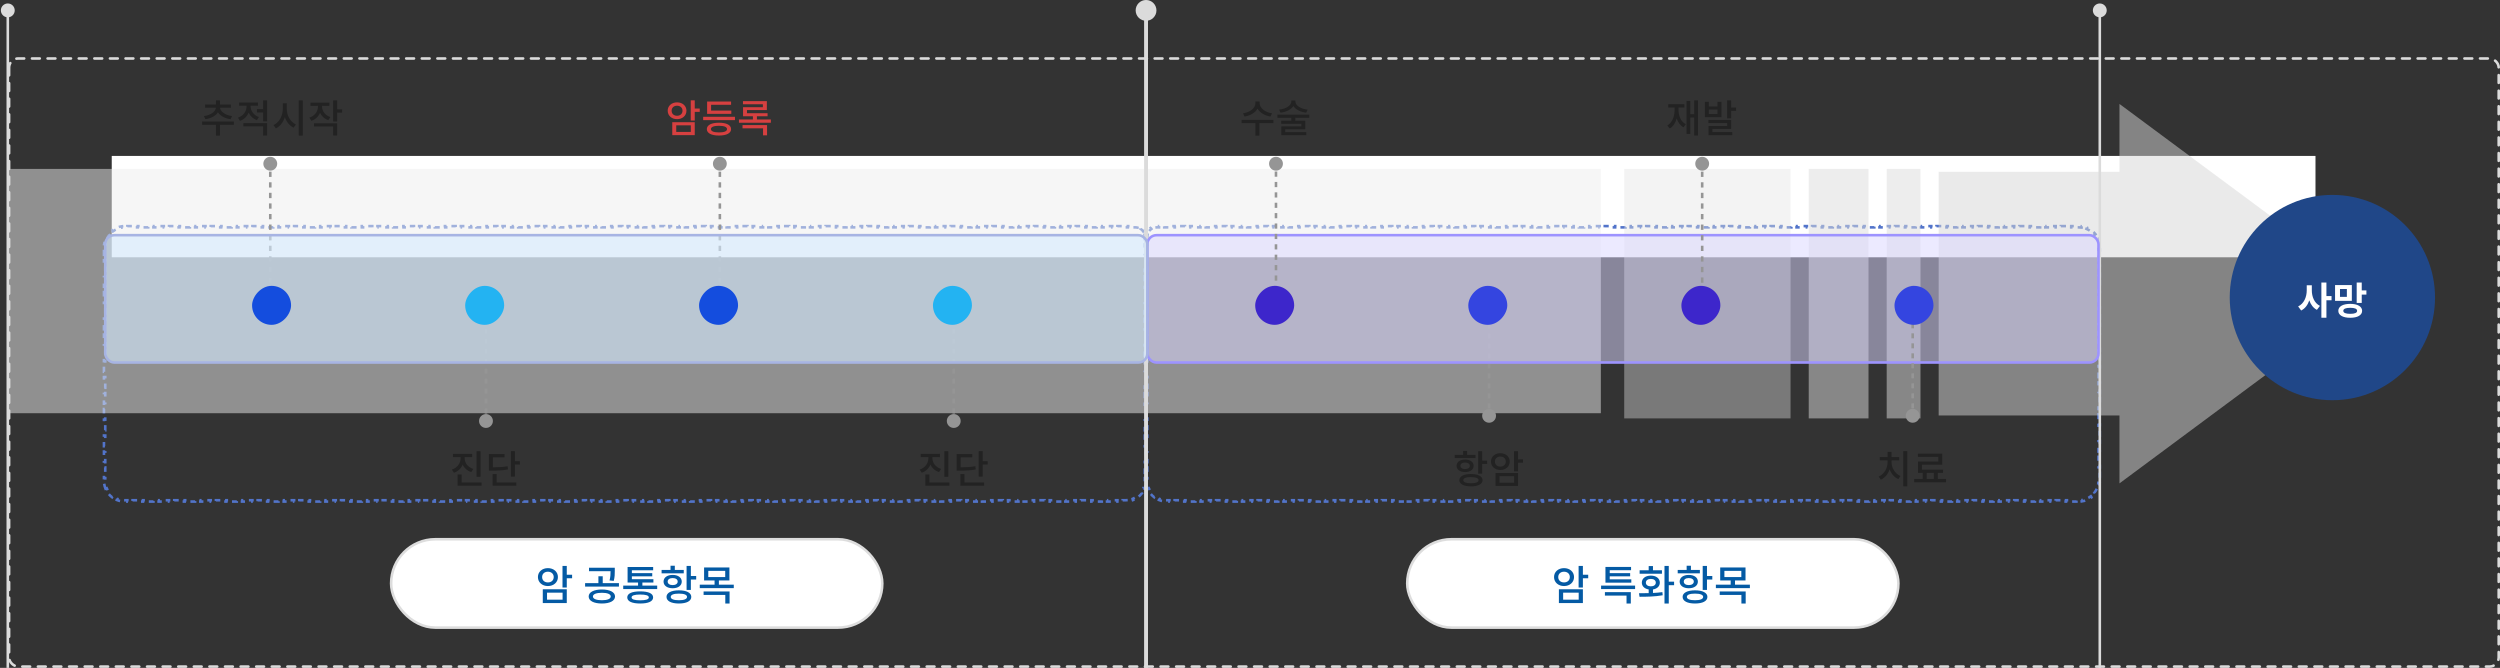 <svg width="962" height="257" viewBox="0 0 962 257" fill="none" xmlns="http://www.w3.org/2000/svg">
<rect x="0" y="0" width="962" height="257" fill="#333333" stroke="none"/>
<rect x="43" y="60" width="848" height="39" fill="white"/>
<path d="M40.607 188.062C40.344 187.427 40.16 186.75 40.068 186.045L40.563 185.98C40.522 185.66 40.5 185.332 40.5 185V183.977H40V181.932H40.5V179.886H40V177.841H40.5V175.795H40V173.75H40.5V171.705H40V169.659H40.5V167.614H40V165.568H40.5V163.523H40V161.477H40.5V159.432H40V157.386H40.5V155.341H40V153.295H40.5V151.25H40V149.205H40.5V147.159H40V145.114H40.5V143.068H40V141.023H40.5V138.977H40V136.932H40.5V134.886H40V132.841H40.5V130.795H40V128.75H40.5V126.705H40V124.659H40.5V122.614H40V120.568H40.5V118.523H40V116.477H40.5V114.432H40V112.386H40.5V110.341H40V108.295H40.5V106.25H40V104.205H40.5V102.159H40V100.114H40.5V98.068H40V96.023H40.5V95C40.5 94.668 40.522 94.34 40.563 94.02L40.068 93.955C40.16 93.25 40.344 92.573 40.607 91.938L41.069 92.129C41.322 91.52 41.653 90.951 42.049 90.434L41.653 90.13C42.079 89.576 42.575 89.079 43.13 88.653L43.434 89.049C43.951 88.653 44.52 88.322 45.129 88.069L44.938 87.607C45.573 87.344 46.25 87.16 46.955 87.068L47.02 87.563C47.34 87.522 47.667 87.5 48 87.5H49.002V87H51.007V87.5H53.013V87H55.018V87.5H57.023V87H59.028V87.5H61.033V87H63.038V87.5H65.043V87H67.049V87.5H69.054V87H71.059V87.5H73.064V87H75.069V87.5H77.074V87H79.079V87.5H81.085V87H83.09V87.5H85.095V87H87.1V87.5H89.105V87H91.111V87.5H93.116V87H95.121V87.5H97.126V87H99.131V87.5H101.136V87H103.141V87.5H105.147V87H107.152V87.5H109.157V87H111.162V87.5H113.167V87H115.172V87.5H117.178V87H119.183V87.5H121.188V87H123.193V87.5H125.198V87H127.203V87.5H129.208V87H131.214V87.5H133.219V87H135.224V87.5H137.229V87H139.234V87.5H141.239V87H143.245V87.5H145.25V87H147.255V87.5H149.26V87H151.265V87.5H153.27V87H155.276V87.5H157.281V87H159.286V87.5H161.291V87H163.296V87.5H165.301V87H167.306V87.5H169.312V87H171.317V87.5H173.322V87H175.327V87.5H177.332V87H179.337V87.5H181.343V87H183.348V87.5H185.353V87H187.358V87.5H189.363V87H191.368V87.5H193.373V87H195.379V87.5H197.384V87H199.389V87.5H201.394V87H203.399V87.5H205.404V87H207.41V87.5H209.415V87H211.42V87.5H213.425V87H215.43V87.5H217.435V87H219.441V87.5H221.446V87H223.451V87.5H225.456V87H227.461V87.5H229.466V87H231.471V87.5H233.477V87H235.482V87.5H237.487V87H239.492V87.5H241.497V87H243.502V87.5H245.508V87H247.513V87.5H249.518V87H251.523V87.5H253.528V87H255.533V87.5H257.539V87H259.544V87.5H261.549V87H263.554V87.5H265.559V87H267.564V87.5H269.569V87H271.575V87.5H273.58V87H275.585V87.5H277.59V87H279.595V87.5H281.6V87H283.606V87.5H285.611V87H287.616V87.5H289.621V87H291.626V87.5H293.631V87H295.637V87.5H297.642V87H299.647V87.5H301.652V87H303.657V87.5H305.662V87H307.667V87.5H309.673V87H311.678V87.5H313.683V87H315.688V87.5H317.693V87H319.698V87.5H321.704V87H323.709V87.5H325.714V87H327.719V87.5H329.724V87H331.729V87.5H333.734V87H335.74V87.5H337.745V87H339.75V87.5H341.755V87H343.76V87.5H345.765V87H347.771V87.5H349.776V87H351.781V87.5H353.786V87H355.791V87.5H357.796V87H359.802V87.5H361.807V87H363.812V87.5H365.817V87H367.822V87.5H369.827V87H371.832V87.5H373.838V87H375.843V87.5H377.848V87H379.853V87.5H381.858V87H383.863V87.5H385.869V87H387.874V87.5H389.879V87H391.884V87.5H393.889V87H395.894V87.5H397.9V87H399.905V87.5H401.91V87H403.915V87.5H405.92V87H407.925V87.5H409.93V87H411.936V87.5H413.941V87H415.946V87.5H417.951V87H419.956V87.5H421.961V87H423.966V87.5H425.972V87H427.977V87.5H429.982V87H431.987V87.5H433.992V87H435.997V87.5H437C437.234 87.5 437.463 87.523 437.684 87.567L437.781 87.076C438.305 87.18 438.793 87.386 439.222 87.674L438.944 88.089C439.326 88.345 439.655 88.674 439.911 89.056L440.326 88.778C440.614 89.207 440.82 89.695 440.924 90.219L440.433 90.316C440.477 90.537 440.5 90.766 440.5 91V92.022H441V94.065H440.5V96.109H441V98.152H440.5V100.196H441V102.239H440.5V104.283H441V106.326H440.5V108.37H441V110.413H440.5V112.456H441V114.5H440.5V116.543H441V118.587H440.5V120.63H441V122.674H440.5V124.717H441V126.761H440.5V128.804H441V130.848H440.5V132.891H441V134.935H440.5V136.978H441V139.022H440.5V141.065H441V143.109H440.5V145.152H441V147.196H440.5V149.239H441V151.283H440.5V153.326H441V155.37H440.5V157.413H441V159.457H440.5V161.5H441V163.543H440.5V165.587H441V167.63H440.5V169.674H441V171.717H440.5V173.761H441V175.804H440.5V177.848H441V179.891H440.5V181.935H441V183.978H440.5V185C440.5 185.332 440.478 185.66 440.437 185.98L440.932 186.045C440.84 186.75 440.656 187.427 440.393 188.062L439.931 187.871C439.678 188.48 439.347 189.049 438.951 189.566L439.347 189.87C438.921 190.424 438.424 190.921 437.87 191.347L437.566 190.951C437.049 191.347 436.48 191.678 435.871 191.931L436.062 192.393C435.427 192.656 434.75 192.84 434.045 192.932L433.98 192.437C433.66 192.478 433.332 192.5 433 192.5H431.998V193H429.993V192.5H427.987V193H425.982V192.5H423.977V193H421.972V192.5H419.966V193H417.961V192.5H415.956V193H413.951V192.5H411.946V193H409.94V192.5H407.935V193H405.93V192.5H403.925V193H401.919V192.5H399.914V193H397.909V192.5H395.904V193H393.899V192.5H391.893V193H389.888V192.5H387.883V193H385.878V192.5H383.873V193H381.867V192.5H379.862V193H377.857V192.5H375.852V193H373.846V192.5H371.841V193H369.836V192.5H367.831V193H365.826V192.5H363.82V193H361.815V192.5H359.81V193H357.805V192.5H355.799V193H353.794V192.5H351.789V193H349.784V192.5H347.779V193H345.773V192.5H343.768V193H341.763V192.5H339.758V193H337.753V192.5H335.747V193H333.742V192.5H331.737V193H329.732V192.5H327.726V193H325.721V192.5H323.716V193H321.711V192.5H319.706V193H317.7V192.5H315.695V193H313.69V192.5H311.685V193H309.679V192.5H307.674V193H305.669V192.5H303.664V193H301.659V192.5H299.653V193H297.648V192.5H295.643V193H293.638V192.5H291.633V193H289.627V192.5H287.622V193H285.617V192.5H283.612V193H281.607V192.5H279.601V193H277.596V192.5H275.591V193H273.586V192.5H271.581V193H269.575V192.5H267.57V193H265.565V192.5H263.56V193H261.555V192.5H259.549V193H257.544V192.5H255.539V193H253.534V192.5H251.529V193H249.523V192.5H247.518V193H245.513V192.5H243.508V193H241.503V192.5H239.497V193H237.492V192.5H235.487V193H233.482V192.5H231.476V193H229.471V192.5H227.466V193H225.461V192.5H223.456V193H221.45V192.5H219.445V193H217.44V192.5H215.435V193H213.43V192.5H211.424V193H209.419V192.5H207.414V193H205.409V192.5H203.404V193H201.398V192.5H199.393V193H197.388V192.5H195.383V193H193.378V192.5H191.372V193H189.367V192.5H187.362V193H185.357V192.5H183.352V193H181.346V192.5H179.341V193H177.336V192.5H175.331V193H173.326V192.5H171.32V193H169.315V192.5H167.31V193H165.305V192.5H163.3V193H161.294V192.5H159.289V193H157.284V192.5H155.279V193H153.273V192.5H151.268V193H149.263V192.5H147.258V193H145.253V192.5H143.247V193H141.242V192.5H139.237V193H137.232V192.5H135.227V193H133.221V192.5H131.216V193H129.211V192.5H127.206V193H125.201V192.5H123.195V193H121.19V192.5H119.185V193H117.18V192.5H115.174V193H113.169V192.5H111.164V193H109.159V192.5H107.154V193H105.148V192.5H103.143V193H101.138V192.5H99.133V193H97.128V192.5H95.122V193H93.117V192.5H91.112V193H89.107V192.5H87.102V193H85.096V192.5H83.091V193H81.086V192.5H79.081V193H77.076V192.5H75.07V193H73.065V192.5H71.06V193H69.055V192.5H67.049V193H65.044V192.5H63.039V193H61.034V192.5H59.029V193H57.023V192.5H55.018V193H53.013V192.5H51.008V193H49.003V192.5H48C47.668 192.5 47.34 192.478 47.02 192.437L46.955 192.932C46.25 192.84 45.573 192.656 44.938 192.393L45.129 191.931C44.52 191.678 43.951 191.347 43.434 190.951L43.13 191.347C42.575 190.921 42.079 190.424 41.653 189.87L42.049 189.566C41.653 189.049 41.322 188.48 41.069 187.871L40.607 188.062Z" stroke="#5274CA" stroke-dasharray="2 2"/>
<path d="M441.607 188.062C441.344 187.427 441.16 186.75 441.068 186.045L441.563 185.98C441.522 185.66 441.5 185.332 441.5 185V183.978H441V181.935H441.5V179.891H441V177.848H441.5V175.804H441V173.761H441.5V171.717H441V169.674H441.5V167.63H441V165.587H441.5V163.544H441V161.5H441.5V159.457H441V157.413H441.5V155.37H441V153.326H441.5V151.283H441V149.239H441.5V147.196H441V145.152H441.5V143.109H441V141.065H441.5V139.022H441V136.978H441.5V134.935H441V132.891H441.5V130.848H441V128.804H441.5V126.761H441V124.717H441.5V122.674H441V120.63H441.5V118.587H441V116.543H441.5V114.5H441V112.457H441.5V110.413H441V108.37H441.5V106.326H441V104.283H441.5V102.239H441V100.196H441.5V98.152H441V96.109H441.5V94.065H441V92.022H441.5V91C441.5 90.766 441.523 90.537 441.567 90.316L441.076 90.219C441.18 89.695 441.386 89.207 441.674 88.778L442.089 89.056C442.345 88.674 442.674 88.345 443.056 88.089L442.778 87.674C443.207 87.386 443.695 87.18 444.219 87.076L444.316 87.567C444.537 87.523 444.766 87.5 445 87.5H445.997V87H447.991V87.5H449.986V87H451.98V87.5H453.974V87H455.969V87.5H457.963V87H459.958V87.5H461.952V87H463.946V87.5H465.941V87H467.935V87.5H469.929V87H471.924V87.5H473.918V87H475.913V87.5H477.907V87H479.901V87.5H481.896V87H483.89V87.5H485.885V87H487.879V87.5H489.873V87H491.868V87.5H493.862V87H495.856V87.5H497.851V87H499.845V87.5H501.84V87H503.834V87.5H505.828V87H507.823V87.5H509.817V87H511.812V87.5H513.806V87H515.8V87.5H517.795V87H519.789V87.5H521.783V87H523.778V87.5H525.772V87H527.767V87.5H529.761V87H531.755V87.5H533.75V87H535.744V87.5H537.739V87H539.733V87.5H541.727V87H543.722V87.5H545.716V87H547.71V87.5H549.705V87H551.699V87.5H553.694V87H555.688V87.5H557.682V87H559.677V87.5H561.671V87H563.666V87.5H565.66V87H567.654V87.5H569.649V87H571.643V87.5H573.637V87H575.632V87.5H577.626V87H579.621V87.5H581.615V87H583.609V87.5H585.604V87H587.598V87.5H589.593V87H591.587V87.5H593.581V87H595.576V87.5H597.57V87H599.564V87.5H601.559V87H603.553V87.5H605.548V87H607.542V87.5H609.536V87H611.531V87.5H613.525V87H615.52V87.5H617.514V87H619.508V87.5H621.503V87H623.497V87.5H625.491V87H627.486V87.5H629.48V87H631.475V87.5H633.469V87H635.463V87.5H637.458V87H639.452V87.5H641.447V87H643.441V87.5H645.435V87H647.43V87.5H649.424V87H651.418V87.5H653.413V87H655.407V87.5H657.402V87H659.396V87.5H661.39V87H663.385V87.5H665.379V87H667.374V87.5H669.368V87H671.362V87.5H673.357V87H675.351V87.5H677.345V87H679.34V87.5H681.334V87H683.329V87.5H685.323V87H687.317V87.5H689.312V87H691.306V87.5H693.301V87H695.295V87.5H697.289V87H699.284V87.5H701.278V87H703.272V87.5H705.267V87H707.261V87.5H709.256V87H711.25V87.5H713.244V87H715.239V87.5H717.233V87H719.228V87.5H721.222V87H723.216V87.5H725.211V87H727.205V87.5H729.199V87H731.194V87.5H733.188V87H735.183V87.5H737.177V87H739.171V87.5H741.166V87H743.16V87.5H745.155V87H747.149V87.5H749.143V87H751.138V87.5H753.132V87H755.126V87.5H757.121V87H759.115V87.5H761.11V87H763.104V87.5H765.098V87H767.093V87.5H769.087V87H771.081V87.5H773.076V87H775.07V87.5H777.065V87H779.059V87.5H781.053V87H783.048V87.5H785.042V87H787.037V87.5H789.031V87H791.025V87.5H793.02V87H795.014V87.5H797.008V87H799.003V87.5H800C800.332 87.5 800.66 87.522 800.98 87.563L801.045 87.068C801.75 87.16 802.427 87.344 803.062 87.607L802.871 88.069C803.48 88.322 804.049 88.653 804.566 89.049L804.87 88.653C805.424 89.079 805.921 89.576 806.347 90.13L805.951 90.434C806.347 90.951 806.678 91.52 806.931 92.129L807.393 91.938C807.656 92.573 807.84 93.25 807.932 93.955L807.437 94.02C807.478 94.34 807.5 94.668 807.5 95V96.023H808V98.068H807.5V100.114H808V102.159H807.5V104.205H808V106.25H807.5V108.295H808V110.341H807.5V112.386H808V114.432H807.5V116.477H808V118.523H807.5V120.568H808V122.614H807.5V124.659H808V126.705H807.5V128.75H808V130.795H807.5V132.841H808V134.886H807.5V136.932H808V138.977H807.5V141.023H808V143.068H807.5V145.114H808V147.159H807.5V149.205H808V151.25H807.5V153.295H808V155.341H807.5V157.386H808V159.432H807.5V161.477H808V163.523H807.5V165.568H808V167.614H807.5V169.659H808V171.705H807.5V173.75H808V175.795H807.5V177.841H808V179.886H807.5V181.932H808V183.977H807.5V185C807.5 185.332 807.478 185.66 807.437 185.98L807.932 186.045C807.84 186.75 807.656 187.427 807.393 188.062L806.931 187.871C806.678 188.48 806.347 189.049 805.951 189.566L806.347 189.87C805.921 190.424 805.424 190.921 804.87 191.347L804.566 190.951C804.049 191.347 803.48 191.678 802.871 191.931L803.062 192.393C802.427 192.656 801.75 192.84 801.045 192.932L800.98 192.437C800.66 192.478 800.332 192.5 800 192.5H799.003V193H797.009V192.5H795.015V193H793.02V192.5H791.026V193H789.032V192.5H787.037V193H785.043V192.5H783.049V193H781.055V192.5H779.06V193H777.066V192.5H775.072V193H773.077V192.5H771.083V193H769.089V192.5H767.094V193H765.1V192.5H763.106V193H761.111V192.5H759.117V193H757.123V192.5H755.128V193H753.134V192.5H751.14V193H749.145V192.5H747.151V193H745.157V192.5H743.162V193H741.168V192.5H739.174V193H737.179V192.5H735.185V193H733.191V192.5H731.196V193H729.202V192.5H727.208V193H725.213V192.5H723.219V193H721.225V192.5H719.23V193H717.236V192.5H715.242V193H713.247V192.5H711.253V193H709.259V192.5H707.265V193H705.27V192.5H703.276V193H701.282V192.5H699.287V193H697.293V192.5H695.299V193H693.304V192.5H691.31V193H689.316V192.5H687.321V193H685.327V192.5H683.333V193H681.338V192.5H679.344V193H677.35V192.5H675.355V193H673.361V192.5H671.367V193H669.372V192.5H667.378V193H665.384V192.5H663.389V193H661.395V192.5H659.401V193H657.406V192.5H655.412V193H653.418V192.5H651.423V193H649.429V192.5H647.435V193H645.441V192.5H643.446V193H641.452V192.5H639.458V193H637.463V192.5H635.469V193H633.475V192.5H631.48V193H629.486V192.5H627.492V193H625.497V192.5H623.503V193H621.509V192.5H619.514V193H617.52V192.5H615.526V193H613.531V192.5H611.537V193H609.543V192.5H607.548V193H605.554V192.5H603.56V193H601.565V192.5H599.571V193H597.577V192.5H595.582V193H593.588V192.5H591.594V193H589.599V192.5H587.605V193H585.611V192.5H583.616V193H581.622V192.5H579.628V193H577.633V192.5H575.639V193H573.645V192.5H571.651V193H569.656V192.5H567.662V193H565.668V192.5H563.673V193H561.679V192.5H559.685V193H557.69V192.5H555.696V193H553.702V192.5H551.707V193H549.713V192.5H547.719V193H545.724V192.5H543.73V193H541.736V192.5H539.741V193H537.747V192.5H535.753V193H533.759V192.5H531.764V193H529.77V192.5H527.776V193H525.781V192.5H523.787V193H521.793V192.5H519.798V193H517.804V192.5H515.81V193H513.815V192.5H511.821V193H509.827V192.5H507.832V193H505.838V192.5H503.844V193H501.849V192.5H499.855V193H497.861V192.5H495.866V193H493.872V192.5H491.878V193H489.884V192.5H487.889V193H485.895V192.5H483.901V193H481.906V192.5H479.912V193H477.918V192.5H475.923V193H473.929V192.5H471.935V193H469.94V192.5H467.946V193H465.952V192.5H463.957V193H461.963V192.5H459.969V193H457.974V192.5H455.98V193H453.986V192.5H451.991V193H449.997V192.5H449C448.668 192.5 448.34 192.478 448.02 192.437L447.955 192.932C447.25 192.84 446.573 192.656 445.938 192.393L446.129 191.931C445.52 191.678 444.951 191.347 444.434 190.951L444.13 191.347C443.576 190.921 443.079 190.424 442.653 189.87L443.049 189.566C442.653 189.049 442.322 188.48 442.069 187.871L441.607 188.062Z" stroke="#5274CA" stroke-dasharray="2 2"/>
<g opacity="0.5">
<path d="M616 65H3V159H616V65Z" fill="#EEEEEE"/>
<path d="M864.786 76.487L815.572 40V66.099H746V159.875H815.572V186L864.786 149.487L914 113L864.786 76.487Z" fill="#D6D6D6"/>
<path d="M739 65H726V161H739V65Z" fill="#DCDCDC"/>
<path d="M719 65H696V161H719V65Z" fill="#DBDBDB"/>
<path d="M689 65H625V161H689V65Z" fill="#E1E1E1" fill-opacity="0.8"/>
</g>
<rect x="150.5" y="207.5" width="189" height="34" rx="17" fill="white" stroke="#DDDDDD"/>
<rect x="541.5" y="207.5" width="189" height="34" rx="17" fill="white" stroke="#DDDDDD"/>
<rect x="0.5" y="0.5" width="234" height="958" rx="3.5" transform="matrix(-4.37114e-08 1 1 4.37114e-08 3 22)" stroke="#DBDBDB" stroke-linecap="round" stroke-dasharray="3 3"/>
<path d="M208.608 222.04C208.608 223.32 209.536 224.12 210.832 224.12C212.128 224.12 213.072 223.32 213.072 222.04C213.072 220.808 212.128 219.992 210.832 219.992C209.536 219.992 208.608 220.808 208.608 222.04ZM214.688 222.04C214.688 224.088 213.04 225.512 210.832 225.512C208.64 225.512 206.992 224.088 206.992 222.04C206.992 220.024 208.64 218.616 210.832 218.616C213.04 218.616 214.688 220.024 214.688 222.04ZM210.496 228.056V230.744H216.48V228.056H210.496ZM208.864 232.056V226.744H218.096V232.056H208.864ZM220.144 221.16V222.52H218.096V226.072H216.448V217.784H218.096V221.16H220.144ZM236.169 223.528L234.553 223.352C234.921 221.928 234.937 220.888 234.937 219.8H226.649V218.472H236.569V219.688C236.569 220.84 236.569 222.04 236.169 223.528ZM231.609 230.968C233.737 230.968 235.017 230.44 235.017 229.528C235.017 228.632 233.737 228.104 231.609 228.104C229.465 228.104 228.153 228.632 228.153 229.528C228.153 230.44 229.465 230.968 231.609 230.968ZM231.609 226.84C234.681 226.84 236.665 227.864 236.665 229.528C236.665 231.208 234.681 232.232 231.609 232.232C228.489 232.232 226.521 231.208 226.521 229.528C226.521 227.864 228.489 226.84 231.609 226.84ZM231.929 224.392H238.169V225.72H225.145V224.392H230.265V221.736H231.929V224.392ZM246.343 231C248.535 231 249.671 230.648 249.671 229.88C249.671 229.144 248.535 228.776 246.343 228.776C244.167 228.776 243.031 229.144 243.031 229.88C243.031 230.648 244.167 231 246.343 231ZM246.343 227.56C249.495 227.56 251.319 228.36 251.319 229.88C251.319 231.416 249.495 232.232 246.343 232.232C243.207 232.232 241.367 231.416 241.367 229.88C241.367 228.36 243.207 227.56 246.343 227.56ZM247.191 225.336H252.887V226.664H239.815V225.336H245.527V224.152H241.495V218.184H251.335V219.448H243.143V220.536H250.983V221.768H243.143V222.888H251.431V224.152H247.191V225.336ZM263.11 219.304V220.616H254.582V219.304H258.022V217.688H259.67V219.304H263.11ZM256.918 223.8C256.918 224.616 257.686 225.144 258.838 225.144C259.99 225.144 260.774 224.616 260.774 223.8C260.774 222.952 259.99 222.44 258.838 222.44C257.686 222.44 256.918 222.952 256.918 223.8ZM262.342 223.8C262.342 225.352 260.934 226.36 258.838 226.36C256.758 226.36 255.334 225.352 255.334 223.8C255.334 222.232 256.758 221.224 258.838 221.224C260.934 221.224 262.342 222.232 262.342 223.8ZM261.238 230.968C263.222 230.968 264.374 230.536 264.374 229.688C264.374 228.856 263.222 228.424 261.238 228.424C259.254 228.424 258.102 228.856 258.102 229.688C258.102 230.536 259.254 230.968 261.238 230.968ZM261.238 227.16C264.182 227.16 266.006 228.104 266.006 229.688C266.006 231.288 264.182 232.232 261.238 232.232C258.294 232.232 256.47 231.288 256.47 229.688C256.47 228.104 258.294 227.16 261.238 227.16ZM265.846 221.656H267.894V223.016H265.846V227.016H264.198V217.784H265.846V221.656ZM270.741 228.92V227.592H280.741V232.232H279.093V228.92H270.741ZM272.549 219.672V222.056H279.061V219.672H272.549ZM276.629 224.984H282.357V226.312H269.269V224.984H274.965V223.368H270.933V218.36H280.677V223.368H276.629V224.984Z" fill="#045AA4"/>
<path d="M599.608 222.04C599.608 223.32 600.536 224.12 601.832 224.12C603.128 224.12 604.072 223.32 604.072 222.04C604.072 220.808 603.128 219.992 601.832 219.992C600.536 219.992 599.608 220.808 599.608 222.04ZM605.688 222.04C605.688 224.088 604.04 225.512 601.832 225.512C599.64 225.512 597.992 224.088 597.992 222.04C597.992 220.024 599.64 218.616 601.832 218.616C604.04 218.616 605.688 220.024 605.688 222.04ZM601.496 228.056V230.744H607.48V228.056H601.496ZM599.864 232.056V226.744H609.096V232.056H599.864ZM611.144 221.16V222.52H609.096V226.072H607.448V217.784H609.096V221.16H611.144ZM627.729 222.936V224.2H617.777V218.152H627.633V219.416H619.424V220.536H627.281V221.768H619.424V222.936H627.729ZM617.569 229.192V227.864H627.537V232.248H625.889V229.192H617.569ZM616.097 225.352H629.185V226.68H616.097V225.352ZM639.519 219.448V220.776H630.927V219.448H634.415V217.832H636.063V219.448H639.519ZM633.327 224.2C633.327 225.08 634.111 225.624 635.247 225.624C636.383 225.624 637.151 225.08 637.151 224.2C637.151 223.304 636.383 222.76 635.247 222.76C634.111 222.76 633.327 223.304 633.327 224.2ZM636.063 226.824V228.168C637.295 228.104 638.527 228.024 639.679 227.848L639.807 229.064C636.719 229.608 633.375 229.64 630.895 229.64L630.671 228.28C631.775 228.28 633.071 228.28 634.415 228.232V226.824C632.815 226.552 631.775 225.576 631.775 224.2C631.775 222.568 633.183 221.496 635.247 221.496C637.295 221.496 638.703 222.568 638.703 224.2C638.703 225.576 637.663 226.568 636.063 226.824ZM644.191 223.816V225.176H642.143V232.232H640.495V217.768H642.143V223.816H644.191ZM654.11 219.304V220.616H645.582V219.304H649.022V217.688H650.67V219.304H654.11ZM647.918 223.8C647.918 224.616 648.686 225.144 649.838 225.144C650.99 225.144 651.774 224.616 651.774 223.8C651.774 222.952 650.99 222.44 649.838 222.44C648.686 222.44 647.918 222.952 647.918 223.8ZM653.342 223.8C653.342 225.352 651.934 226.36 649.838 226.36C647.758 226.36 646.334 225.352 646.334 223.8C646.334 222.232 647.758 221.224 649.838 221.224C651.934 221.224 653.342 222.232 653.342 223.8ZM652.238 230.968C654.222 230.968 655.374 230.536 655.374 229.688C655.374 228.856 654.222 228.424 652.238 228.424C650.254 228.424 649.102 228.856 649.102 229.688C649.102 230.536 650.254 230.968 652.238 230.968ZM652.238 227.16C655.182 227.16 657.006 228.104 657.006 229.688C657.006 231.288 655.182 232.232 652.238 232.232C649.294 232.232 647.47 231.288 647.47 229.688C647.47 228.104 649.294 227.16 652.238 227.16ZM656.846 221.656H658.894V223.016H656.846V227.016H655.198V217.784H656.846V221.656ZM661.741 228.92V227.592H671.741V232.232H670.093V228.92H661.741ZM663.549 219.672V222.056H670.061V219.672H663.549ZM667.629 224.984H673.357V226.312H660.269V224.984H665.965V223.368H661.933V218.36H671.677V223.368H667.629V224.984Z" fill="#045AA4"/>
<path d="M897.5 154C919.315 154 937 136.315 937 114.5C937 92.685 919.315 75 897.5 75C875.685 75 858 92.685 858 114.5C858 136.315 875.685 154 897.5 154Z" fill="#204788"/>
<path d="M889.588 109.762V111.733C889.588 114.175 890.544 116.631 892.721 117.705L891.544 119.235C890.132 118.514 889.176 117.205 888.617 115.587C888.029 117.308 887.014 118.735 885.484 119.485L884.322 117.911C886.602 116.837 887.631 114.249 887.631 111.733V109.762H889.588ZM897.178 113.925V115.543H895.207V122.265H893.265V108.718H895.207V113.925H897.178ZM903.075 114.234V111.219H900.427V114.234H903.075ZM904.987 109.689V115.764H898.53V109.689H904.987ZM904.369 120.765C906.09 120.765 907.017 120.397 907.017 119.603C907.017 118.823 906.09 118.441 904.369 118.441C902.648 118.441 901.707 118.823 901.707 119.603C901.707 120.397 902.648 120.765 904.369 120.765ZM904.369 116.926C907.164 116.926 908.944 117.926 908.944 119.603C908.944 121.294 907.164 122.28 904.369 122.28C901.56 122.28 899.78 121.294 899.78 119.603C899.78 117.926 901.56 116.926 904.369 116.926ZM908.796 111.748H910.591V113.351H908.796V116.573H906.855V108.718H908.796V111.748Z" fill="white"/>
<path d="M79.01 45.87L78.47 44.655C81.095 44.34 82.955 42.915 83.09 41.46H78.92V40.215H83.105V38.625H84.65V40.215H88.85V41.46H84.665C84.8 42.9 86.66 44.34 89.285 44.655L88.73 45.87C86.525 45.585 84.755 44.58 83.87 43.23C83 44.58 81.23 45.57 79.01 45.87ZM90.005 46.755V48.03H84.65V52.185H83.105V48.03H77.765V46.755H90.005ZM99.619 45.03L98.854 46.23C97.354 45.705 96.274 44.64 95.689 43.335C95.089 44.79 93.949 45.96 92.344 46.515L91.549 45.3C93.649 44.58 94.879 42.795 94.879 40.965V40.695H92.014V39.45H99.259V40.695H96.439V40.95C96.439 42.63 97.594 44.325 99.619 45.03ZM93.649 48.615V47.37H102.784V52.155H101.239V48.615H93.649ZM101.239 38.595H102.784V46.695H101.239V43.275H98.869V42H101.239V38.595ZM110.358 39.735V41.955C110.358 44.445 111.738 46.935 113.868 47.895L112.968 49.125C111.408 48.39 110.223 46.89 109.608 45.06C108.993 47.025 107.793 48.63 106.158 49.425L105.243 48.135C107.403 47.16 108.813 44.565 108.813 41.955V39.735H110.358ZM114.948 38.595H116.508V52.185H114.948V38.595ZM127.126 45.045L126.331 46.23C124.816 45.735 123.736 44.7 123.151 43.41C122.551 44.835 121.426 45.945 119.836 46.5L119.026 45.285C121.171 44.565 122.356 42.84 122.356 40.98V40.74H119.476V39.48H126.751V40.74H123.916V40.98C123.916 42.69 125.056 44.355 127.126 45.045ZM120.826 48.675V47.43H129.736V52.155H128.191V48.675H120.826ZM131.656 42.06V43.335H129.736V46.77H128.191V38.595H129.736V42.06H131.656Z" fill="#222222"/>
<path d="M258.445 42.6C258.445 43.8 259.315 44.55 260.53 44.55C261.745 44.55 262.63 43.8 262.63 42.6C262.63 41.445 261.745 40.68 260.53 40.68C259.315 40.68 258.445 41.445 258.445 42.6ZM264.145 42.6C264.145 44.52 262.6 45.855 260.53 45.855C258.475 45.855 256.93 44.52 256.93 42.6C256.93 40.71 258.475 39.39 260.53 39.39C262.6 39.39 264.145 40.71 264.145 42.6ZM260.215 48.24V50.76H265.825V48.24H260.215ZM258.685 51.99V47.01H267.34V51.99H258.685ZM269.26 41.775V43.05H267.34V46.38H265.795V38.61H267.34V41.775H269.26ZM281.409 42.57V43.815H272.094V39.075H281.319V40.32H273.624V42.57H281.409ZM276.654 50.955C278.634 50.955 279.759 50.52 279.759 49.68C279.759 48.855 278.634 48.405 276.654 48.405C274.674 48.405 273.564 48.855 273.564 49.68C273.564 50.52 274.674 50.955 276.654 50.955ZM276.654 47.22C279.564 47.22 281.319 48.12 281.319 49.68C281.319 51.255 279.564 52.155 276.654 52.155C273.759 52.155 271.989 51.255 271.989 49.68C271.989 48.12 273.759 47.22 276.654 47.22ZM270.579 44.94H282.819V46.215H270.579V44.94ZM285.728 49.38V48.135H295.163V52.08H293.618V49.38H285.728ZM291.263 45.975H296.633V47.22H284.348V45.975H289.718V44.745H285.923V41.25H293.558V40.11H285.893V38.925H295.088V42.36H287.438V43.56H295.358V44.745H291.263V45.975Z" fill="#D64040"/>
<path d="M645.89 41.37V42.12C645.89 44.565 646.745 46.785 648.71 47.805L647.81 48.99C646.52 48.285 645.68 47.055 645.185 45.555C644.72 47.28 643.85 48.66 642.515 49.455L641.57 48.3C643.535 47.16 644.39 44.805 644.39 42.12V41.37H641.945V40.095H648.155V41.37H645.89ZM651.92 38.595H653.39V52.155H651.92V45.225H650.435V51.525H648.98V38.85H650.435V43.95H651.92V38.595ZM660.889 43.875V42.15H657.574V43.875H660.889ZM662.419 39.18V45.105H656.029V39.18H657.574V40.965H660.889V39.18H662.419ZM658.939 49.62V50.82H666.589V52.035H657.424V48.48H664.609V47.355H657.394V46.155H666.139V49.62H658.939ZM666.139 41.385H668.044V42.66H666.139V45.555H664.594V38.61H666.139V41.385Z" fill="#222222"/>
<path d="M489.48 43.605L488.88 44.85C486.63 44.49 484.785 43.35 483.9 41.79C483.03 43.365 481.155 44.49 478.905 44.85L478.305 43.605C481.065 43.215 483.075 41.55 483.075 39.765V39.045H484.71V39.765C484.71 41.52 486.75 43.215 489.48 43.605ZM490.005 46.125V47.385H484.62V52.17H483.075V47.385H477.765V46.125H490.005ZM503.174 42.18L502.649 43.365C500.399 43.095 498.554 42.165 497.684 40.815C496.814 42.165 494.969 43.095 492.719 43.365L492.194 42.18C494.909 41.91 496.889 40.575 496.889 39.06V38.67H498.479V39.06C498.479 40.575 500.459 41.91 503.174 42.18ZM503.819 45.33H498.449V46.47H502.274V49.74H494.564V50.85H502.664V52.035H493.034V48.645H500.759V47.64H493.004V46.47H496.889V45.33H491.549V44.1H503.819V45.33Z" fill="#222222"/>
<path d="M184.925 173.625V183.48H183.38V173.625H184.925ZM182.12 180.45L181.34 181.665C179.78 181.155 178.64 180.105 178.04 178.77C177.44 180.21 176.3 181.365 174.68 181.905L173.87 180.705C176.015 179.985 177.23 178.23 177.23 176.4V175.905H174.29V174.66H181.7V175.905H178.805V176.4C178.805 178.125 180.035 179.775 182.12 180.45ZM177.635 185.64H185.315V186.9H176.075V182.58H177.635V185.64ZM195.319 179.385L195.469 180.63C193.714 181.005 192.124 181.095 189.214 181.095H188.119V174.72H194.149V175.98H189.664V179.82C192.229 179.805 193.684 179.73 195.319 179.385ZM191.119 182.415V185.64H198.679V186.9H189.559V182.415H191.119ZM198.139 177.48H200.059V178.755H198.139V183.405H196.594V173.595H198.139V177.48Z" fill="#222222"/>
<path d="M364.925 173.625V183.48H363.38V173.625H364.925ZM362.12 180.45L361.34 181.665C359.78 181.155 358.64 180.105 358.04 178.77C357.44 180.21 356.3 181.365 354.68 181.905L353.87 180.705C356.015 179.985 357.23 178.23 357.23 176.4V175.905H354.29V174.66H361.7V175.905H358.805V176.4C358.805 178.125 360.035 179.775 362.12 180.45ZM357.635 185.64H365.315V186.9H356.075V182.58H357.635V185.64ZM375.319 179.385L375.469 180.63C373.714 181.005 372.124 181.095 369.214 181.095H368.119V174.72H374.149V175.98H369.664V179.82C372.229 179.805 373.684 179.73 375.319 179.385ZM371.119 182.415V185.64H378.679V186.9H369.559V182.415H371.119ZM378.139 177.48H380.059V178.755H378.139V183.405H376.594V173.595H378.139V177.48Z" fill="#222222"/>
<path d="M567.775 175.035V176.265H559.78V175.035H563.005V173.52H564.55V175.035H567.775ZM561.97 179.25C561.97 180.015 562.69 180.51 563.77 180.51C564.85 180.51 565.585 180.015 565.585 179.25C565.585 178.455 564.85 177.975 563.77 177.975C562.69 177.975 561.97 178.455 561.97 179.25ZM567.055 179.25C567.055 180.705 565.735 181.65 563.77 181.65C561.82 181.65 560.485 180.705 560.485 179.25C560.485 177.78 561.82 176.835 563.77 176.835C565.735 176.835 567.055 177.78 567.055 179.25ZM566.02 185.97C567.88 185.97 568.96 185.565 568.96 184.77C568.96 183.99 567.88 183.585 566.02 183.585C564.16 183.585 563.08 183.99 563.08 184.77C563.08 185.565 564.16 185.97 566.02 185.97ZM566.02 182.4C568.78 182.4 570.49 183.285 570.49 184.77C570.49 186.27 568.78 187.155 566.02 187.155C563.26 187.155 561.55 186.27 561.55 184.77C561.55 183.285 563.26 182.4 566.02 182.4ZM570.34 177.24H572.26V178.515H570.34V182.265H568.795V173.61H570.34V177.24ZM575.244 177.6C575.244 178.8 576.114 179.55 577.329 179.55C578.544 179.55 579.429 178.8 579.429 177.6C579.429 176.445 578.544 175.68 577.329 175.68C576.114 175.68 575.244 176.445 575.244 177.6ZM580.944 177.6C580.944 179.52 579.399 180.855 577.329 180.855C575.274 180.855 573.729 179.52 573.729 177.6C573.729 175.71 575.274 174.39 577.329 174.39C579.399 174.39 580.944 175.71 580.944 177.6ZM577.014 183.24V185.76H582.624V183.24H577.014ZM575.484 186.99V182.01H584.139V186.99H575.484ZM586.059 176.775V178.05H584.139V181.38H582.594V173.61H584.139V176.775H586.059Z" fill="#222222"/>
<path d="M727.88 177.135V177.915C727.88 180.045 729.2 182.25 731.3 183.165L730.475 184.365C728.93 183.69 727.745 182.295 727.13 180.6C726.53 182.4 725.345 183.87 723.77 184.59L722.915 183.405C725.045 182.445 726.335 180.15 726.335 177.915V177.135H723.335V175.89H726.335V173.88H727.88V175.89H730.82V177.135H727.88ZM732.365 173.595H733.925V187.14H732.365V173.595ZM741.379 181.95V184.29H744.154V181.95H741.379ZM745.684 184.29H748.834V185.565H736.564V184.29H739.849V181.95H738.049V177.6H745.849V175.8H738.019V174.555H747.379V178.83H739.564V180.705H747.679V181.95H745.684V184.29Z" fill="#222222"/>
<path d="M805.333 4C805.333 5.473 806.527 6.667 808 6.667C809.473 6.667 810.667 5.473 810.667 4C810.667 2.527 809.473 1.333 808 1.333C806.527 1.333 805.333 2.527 805.333 4ZM807.5 4L807.5 257L808.5 257L808.5 4L807.5 4Z" fill="#DBDBDB"/>
<path d="M437 4C437 6.209 438.791 8 441 8C443.209 8 445 6.209 445 4C445 1.791 443.209 9.5569e-08 441 0C438.791 -9.5569e-08 437 1.791 437 4ZM440.25 4L440.25 257L441.75 257L441.75 4L440.25 4Z" fill="#DBDBDB"/>
<path d="M0.333 4C0.333 5.473 1.527 6.667 3 6.667C4.473 6.667 5.667 5.473 5.667 4C5.667 2.527 4.473 1.333 3 1.333C1.527 1.333 0.333 2.527 0.333 4ZM2.5 4L2.5 257L3.5 257L3.5 4L2.5 4Z" fill="#DBDBDB"/>
<path d="M575.667 160C575.667 158.527 574.473 157.333 573 157.333C571.527 157.333 570.333 158.527 570.333 160C570.333 161.473 571.527 162.667 573 162.667C574.473 162.667 575.667 161.473 575.667 160ZM573.5 160L573.5 159.038L572.5 159.038L572.5 160L573.5 160ZM573.5 157.115L573.5 155.192L572.5 155.192L572.5 157.115L573.5 157.115ZM573.5 153.269L573.5 151.346L572.5 151.346L572.5 153.269L573.5 153.269ZM573.5 149.423L573.5 147.5L572.5 147.5L572.5 149.423L573.5 149.423ZM573.5 145.577L573.5 143.654L572.5 143.654L572.5 145.577L573.5 145.577ZM573.5 141.731L573.5 139.808L572.5 139.808L572.5 141.731L573.5 141.731ZM573.5 137.885L573.5 135.962L572.5 135.962L572.5 137.885L573.5 137.885ZM573.5 134.038L573.5 132.115L572.5 132.115L572.5 134.038L573.5 134.038ZM573.5 130.192L573.5 128.269L572.5 128.269L572.5 130.192L573.5 130.192ZM573.5 126.346L573.5 124.423L572.5 124.423L572.5 126.346L573.5 126.346ZM573.5 122.5L573.5 120.577L572.5 120.577L572.5 122.5L573.5 122.5ZM573.5 118.654L573.5 116.731L572.5 116.731L572.5 118.654L573.5 118.654ZM573.5 114.808L573.5 112.885L572.5 112.885L572.5 114.808L573.5 114.808ZM573.5 110.962L573.5 110L572.5 110L572.5 110.962L573.5 110.962Z" fill="#959595"/>
<rect x="441.5" y="90.5" width="366" height="49" rx="3.5" fill="#DAD6FF" fill-opacity="0.51" stroke="#9D93FF"/>
<path d="M738.667 160C738.667 158.527 737.473 157.333 736 157.333C734.527 157.333 733.333 158.527 733.333 160C733.333 161.473 734.527 162.667 736 162.667C737.473 162.667 738.667 161.473 738.667 160ZM736.5 160L736.5 159.038L735.5 159.038L735.5 160L736.5 160ZM736.5 157.115L736.5 155.192L735.5 155.192L735.5 157.115L736.5 157.115ZM736.5 153.269L736.5 151.346L735.5 151.346L735.5 153.269L736.5 153.269ZM736.5 149.423L736.5 147.5L735.5 147.5L735.5 149.423L736.5 149.423ZM736.5 145.577L736.5 143.654L735.5 143.654L735.5 145.577L736.5 145.577ZM736.5 141.731L736.5 139.808L735.5 139.808L735.5 141.731L736.5 141.731ZM736.5 137.885L736.5 135.962L735.5 135.962L735.5 137.885L736.5 137.885ZM736.5 134.038L736.5 132.115L735.5 132.115L735.5 134.038L736.5 134.038ZM736.5 130.192L736.5 128.269L735.5 128.269L735.5 130.192L736.5 130.192ZM736.5 126.346L736.5 124.423L735.5 124.423L735.5 126.346L736.5 126.346ZM736.5 122.5L736.5 120.577L735.5 120.577L735.5 122.5L736.5 122.5ZM736.5 118.654L736.5 116.731L735.5 116.731L735.5 118.654L736.5 118.654ZM736.5 114.808L736.5 112.885L735.5 112.885L735.5 114.808L736.5 114.808ZM736.5 110.962L736.5 110L735.5 110L735.5 110.962L736.5 110.962Z" fill="#959595"/>
<path d="M101.333 63C101.333 64.473 102.527 65.667 104 65.667C105.473 65.667 106.667 64.473 106.667 63C106.667 61.527 105.473 60.333 104 60.333C102.527 60.333 101.333 61.527 101.333 63ZM103.5 63L103.5 64.018L104.5 64.018L104.5 63L103.5 63ZM103.5 66.054L103.5 68.089L104.5 68.089L104.5 66.054L103.5 66.054ZM103.5 70.125L103.5 72.161L104.5 72.161L104.5 70.125L103.5 70.125ZM103.5 74.196L103.5 76.232L104.5 76.232L104.5 74.196L103.5 74.196ZM103.5 78.268L103.5 80.304L104.5 80.304L104.5 78.268L103.5 78.268ZM103.5 82.339L103.5 84.375L104.5 84.375L104.5 82.339L103.5 82.339ZM103.5 86.411L103.5 88.446L104.5 88.446L104.5 86.411L103.5 86.411ZM103.5 90.482L103.5 92.518L104.5 92.518L104.5 90.482L103.5 90.482ZM103.5 94.554L103.5 96.589L104.5 96.589L104.5 94.554L103.5 94.554ZM103.5 98.625L103.5 100.661L104.5 100.661L104.5 98.625L103.5 98.625ZM103.5 102.696L103.5 104.732L104.5 104.732L104.5 102.696L103.5 102.696ZM103.5 106.768L103.5 108.804L104.5 108.804L104.5 106.768L103.5 106.768ZM103.5 110.839L103.5 112.875L104.5 112.875L104.5 110.839L103.5 110.839ZM103.5 114.911L103.5 116.946L104.5 116.946L104.5 114.911L103.5 114.911ZM103.5 118.982L103.5 120L104.5 120L104.5 118.982L103.5 118.982Z" fill="#959595"/>
<path d="M189.667 162C189.667 160.527 188.473 159.333 187 159.333C185.527 159.333 184.333 160.527 184.333 162C184.333 163.473 185.527 164.667 187 164.667C188.473 164.667 189.667 163.473 189.667 162ZM187.5 162L187.5 161.042L186.5 161.042L186.5 162L187.5 162ZM187.5 159.125L187.5 157.208L186.5 157.208L186.5 159.125L187.5 159.125ZM187.5 155.292L187.5 153.375L186.5 153.375L186.5 155.292L187.5 155.292ZM187.5 151.458L187.5 149.542L186.5 149.542L186.5 151.458L187.5 151.458ZM187.5 147.625L187.5 145.708L186.5 145.708L186.5 147.625L187.5 147.625ZM187.5 143.792L187.5 141.875L186.5 141.875L186.5 143.792L187.5 143.792ZM187.5 139.958L187.5 138.042L186.5 138.042L186.5 139.958L187.5 139.958ZM187.5 136.125L187.5 134.208L186.5 134.208L186.5 136.125L187.5 136.125ZM187.5 132.292L187.5 130.375L186.5 130.375L186.5 132.292L187.5 132.292ZM187.5 128.458L187.5 126.542L186.5 126.542L186.5 128.458L187.5 128.458ZM187.5 124.625L187.5 122.708L186.5 122.708L186.5 124.625L187.5 124.625ZM187.5 120.792L187.5 118.875L186.5 118.875L186.5 120.792L187.5 120.792ZM187.5 116.958L187.5 116L186.5 116L186.5 116.958L187.5 116.958Z" fill="#959595"/>
<path d="M369.667 162C369.667 160.527 368.473 159.333 367 159.333C365.527 159.333 364.333 160.527 364.333 162C364.333 163.473 365.527 164.667 367 164.667C368.473 164.667 369.667 163.473 369.667 162ZM367.5 162L367.5 161.042L366.5 161.042L366.5 162L367.5 162ZM367.5 159.125L367.5 157.208L366.5 157.208L366.5 159.125L367.5 159.125ZM367.5 155.292L367.5 153.375L366.5 153.375L366.5 155.292L367.5 155.292ZM367.5 151.458L367.5 149.542L366.5 149.542L366.5 151.458L367.5 151.458ZM367.5 147.625L367.5 145.708L366.5 145.708L366.5 147.625L367.5 147.625ZM367.5 143.792L367.5 141.875L366.5 141.875L366.5 143.792L367.5 143.792ZM367.5 139.958L367.5 138.042L366.5 138.042L366.5 139.958L367.5 139.958ZM367.5 136.125L367.5 134.208L366.5 134.208L366.5 136.125L367.5 136.125ZM367.5 132.292L367.5 130.375L366.5 130.375L366.5 132.292L367.5 132.292ZM367.5 128.458L367.5 126.542L366.5 126.542L366.5 128.458L367.5 128.458ZM367.5 124.625L367.5 122.708L366.5 122.708L366.5 124.625L367.5 124.625ZM367.5 120.792L367.5 118.875L366.5 118.875L366.5 120.792L367.5 120.792ZM367.5 116.958L367.5 116L366.5 116L366.5 116.958L367.5 116.958Z" fill="#959595"/>
<rect width="15" height="15" rx="7.5" transform="matrix(1 0 0 -1 729 125)" fill="#3445E0"/>
<path d="M274.333 63C274.333 64.473 275.527 65.667 277 65.667C278.473 65.667 279.667 64.473 279.667 63C279.667 61.527 278.473 60.333 277 60.333C275.527 60.333 274.333 61.527 274.333 63ZM276.5 63L276.5 64.018L277.5 64.018L277.5 63L276.5 63ZM276.5 66.054L276.5 68.089L277.5 68.089L277.5 66.054L276.5 66.054ZM276.5 70.125L276.5 72.161L277.5 72.161L277.5 70.125L276.5 70.125ZM276.5 74.196L276.5 76.232L277.5 76.232L277.5 74.196L276.5 74.196ZM276.5 78.268L276.5 80.304L277.5 80.304L277.5 78.268L276.5 78.268ZM276.5 82.339L276.5 84.375L277.5 84.375L277.5 82.339L276.5 82.339ZM276.5 86.411L276.5 88.446L277.5 88.446L277.5 86.411L276.5 86.411ZM276.5 90.482L276.5 92.518L277.5 92.518L277.5 90.482L276.5 90.482ZM276.5 94.554L276.5 96.589L277.5 96.589L277.5 94.554L276.5 94.554ZM276.5 98.625L276.5 100.661L277.5 100.661L277.5 98.625L276.5 98.625ZM276.5 102.696L276.5 104.732L277.5 104.732L277.5 102.696L276.5 102.696ZM276.5 106.768L276.5 108.804L277.5 108.804L277.5 106.768L276.5 106.768ZM276.5 110.839L276.5 112.875L277.5 112.875L277.5 110.839L276.5 110.839ZM276.5 114.911L276.5 116.946L277.5 116.946L277.5 114.911L276.5 114.911ZM276.5 118.982L276.5 120L277.5 120L277.5 118.982L276.5 118.982Z" fill="#959595"/>
<path d="M488.333 63C488.333 64.473 489.527 65.667 491 65.667C492.473 65.667 493.667 64.473 493.667 63C493.667 61.527 492.473 60.333 491 60.333C489.527 60.333 488.333 61.527 488.333 63ZM490.5 63L490.5 64L491.5 64L491.5 63L490.5 63ZM490.5 66L490.5 68L491.5 68L491.5 66L490.5 66ZM490.5 70L490.5 72L491.5 72L491.5 70L490.5 70ZM490.5 74L490.5 76L491.5 76L491.5 74L490.5 74ZM490.5 78L490.5 80L491.5 80L491.5 78L490.5 78ZM490.5 82L490.5 84L491.5 84L491.5 82L490.5 82ZM490.5 86L490.5 88L491.5 88L491.5 86L490.5 86ZM490.5 90L490.5 92L491.5 92L491.5 90L490.5 90ZM490.5 94L490.5 96L491.5 96L491.5 94L490.5 94ZM490.5 98L490.5 100L491.5 100L491.5 98L490.5 98ZM490.5 102L490.5 104L491.5 104L491.5 102L490.5 102ZM490.5 106L490.5 108L491.5 108L491.5 106L490.5 106ZM490.5 110L490.5 112L491.5 112L491.5 110L490.5 110ZM490.5 114L490.5 116L491.5 116L491.5 114L490.5 114ZM490.5 118L490.5 119L491.5 119L491.5 118L490.5 118Z" fill="#959595"/>
<path d="M652.333 63C652.333 64.473 653.527 65.667 655 65.667C656.473 65.667 657.667 64.473 657.667 63C657.667 61.527 656.473 60.333 655 60.333C653.527 60.333 652.333 61.527 652.333 63ZM654.5 63L654.5 64.018L655.5 64.018L655.5 63L654.5 63ZM654.5 66.054L654.5 68.089L655.5 68.089L655.5 66.054L654.5 66.054ZM654.5 70.125L654.5 72.161L655.5 72.161L655.5 70.125L654.5 70.125ZM654.5 74.196L654.5 76.232L655.5 76.232L655.5 74.196L654.5 74.196ZM654.5 78.268L654.5 80.304L655.5 80.304L655.5 78.268L654.5 78.268ZM654.5 82.339L654.5 84.375L655.5 84.375L655.5 82.339L654.5 82.339ZM654.5 86.411L654.5 88.446L655.5 88.446L655.5 86.411L654.5 86.411ZM654.5 90.482L654.5 92.518L655.5 92.518L655.5 90.482L654.5 90.482ZM654.5 94.554L654.5 96.589L655.5 96.589L655.5 94.554L654.5 94.554ZM654.5 98.625L654.5 100.661L655.5 100.661L655.5 98.625L654.5 98.625ZM654.5 102.696L654.5 104.732L655.5 104.732L655.5 102.696L654.5 102.696ZM654.5 106.768L654.5 108.804L655.5 108.804L655.5 106.768L654.5 106.768ZM654.5 110.839L654.5 112.875L655.5 112.875L655.5 110.839L654.5 110.839ZM654.5 114.911L654.5 116.946L655.5 116.946L655.5 114.911L654.5 114.911ZM654.5 118.982L654.5 120L655.5 120L655.5 118.982L654.5 118.982Z" fill="#959595"/>
<rect x="40.5" y="90.5" width="401" height="49" rx="3.5" fill="#D6EBFF" fill-opacity="0.6" stroke="#A7B4E3"/>
<rect width="15" height="15" rx="7.5" transform="matrix(1 0 0 -1 97 125)" fill="#144DDE"/>
<rect width="15" height="15" rx="7.5" transform="matrix(1 0 0 -1 269 125)" fill="#144DDE"/>
<rect width="15" height="15" rx="7.5" transform="matrix(1 0 0 -1 647 125)" fill="#3D26CB"/>
<rect width="15" height="15" rx="7.5" transform="matrix(1 0 0 -1 179 125)" fill="#23B3F2"/>
<rect width="15" height="15" rx="7.5" transform="matrix(1 0 0 -1 565 125)" fill="#3445E0"/>
<rect width="15" height="15" rx="7.5" transform="matrix(1 0 0 -1 359 125)" fill="#23B3F2"/>
<rect width="15" height="15" rx="7.5" transform="matrix(1 0 0 -1 483 125)" fill="#3D26CB"/>
</svg>
